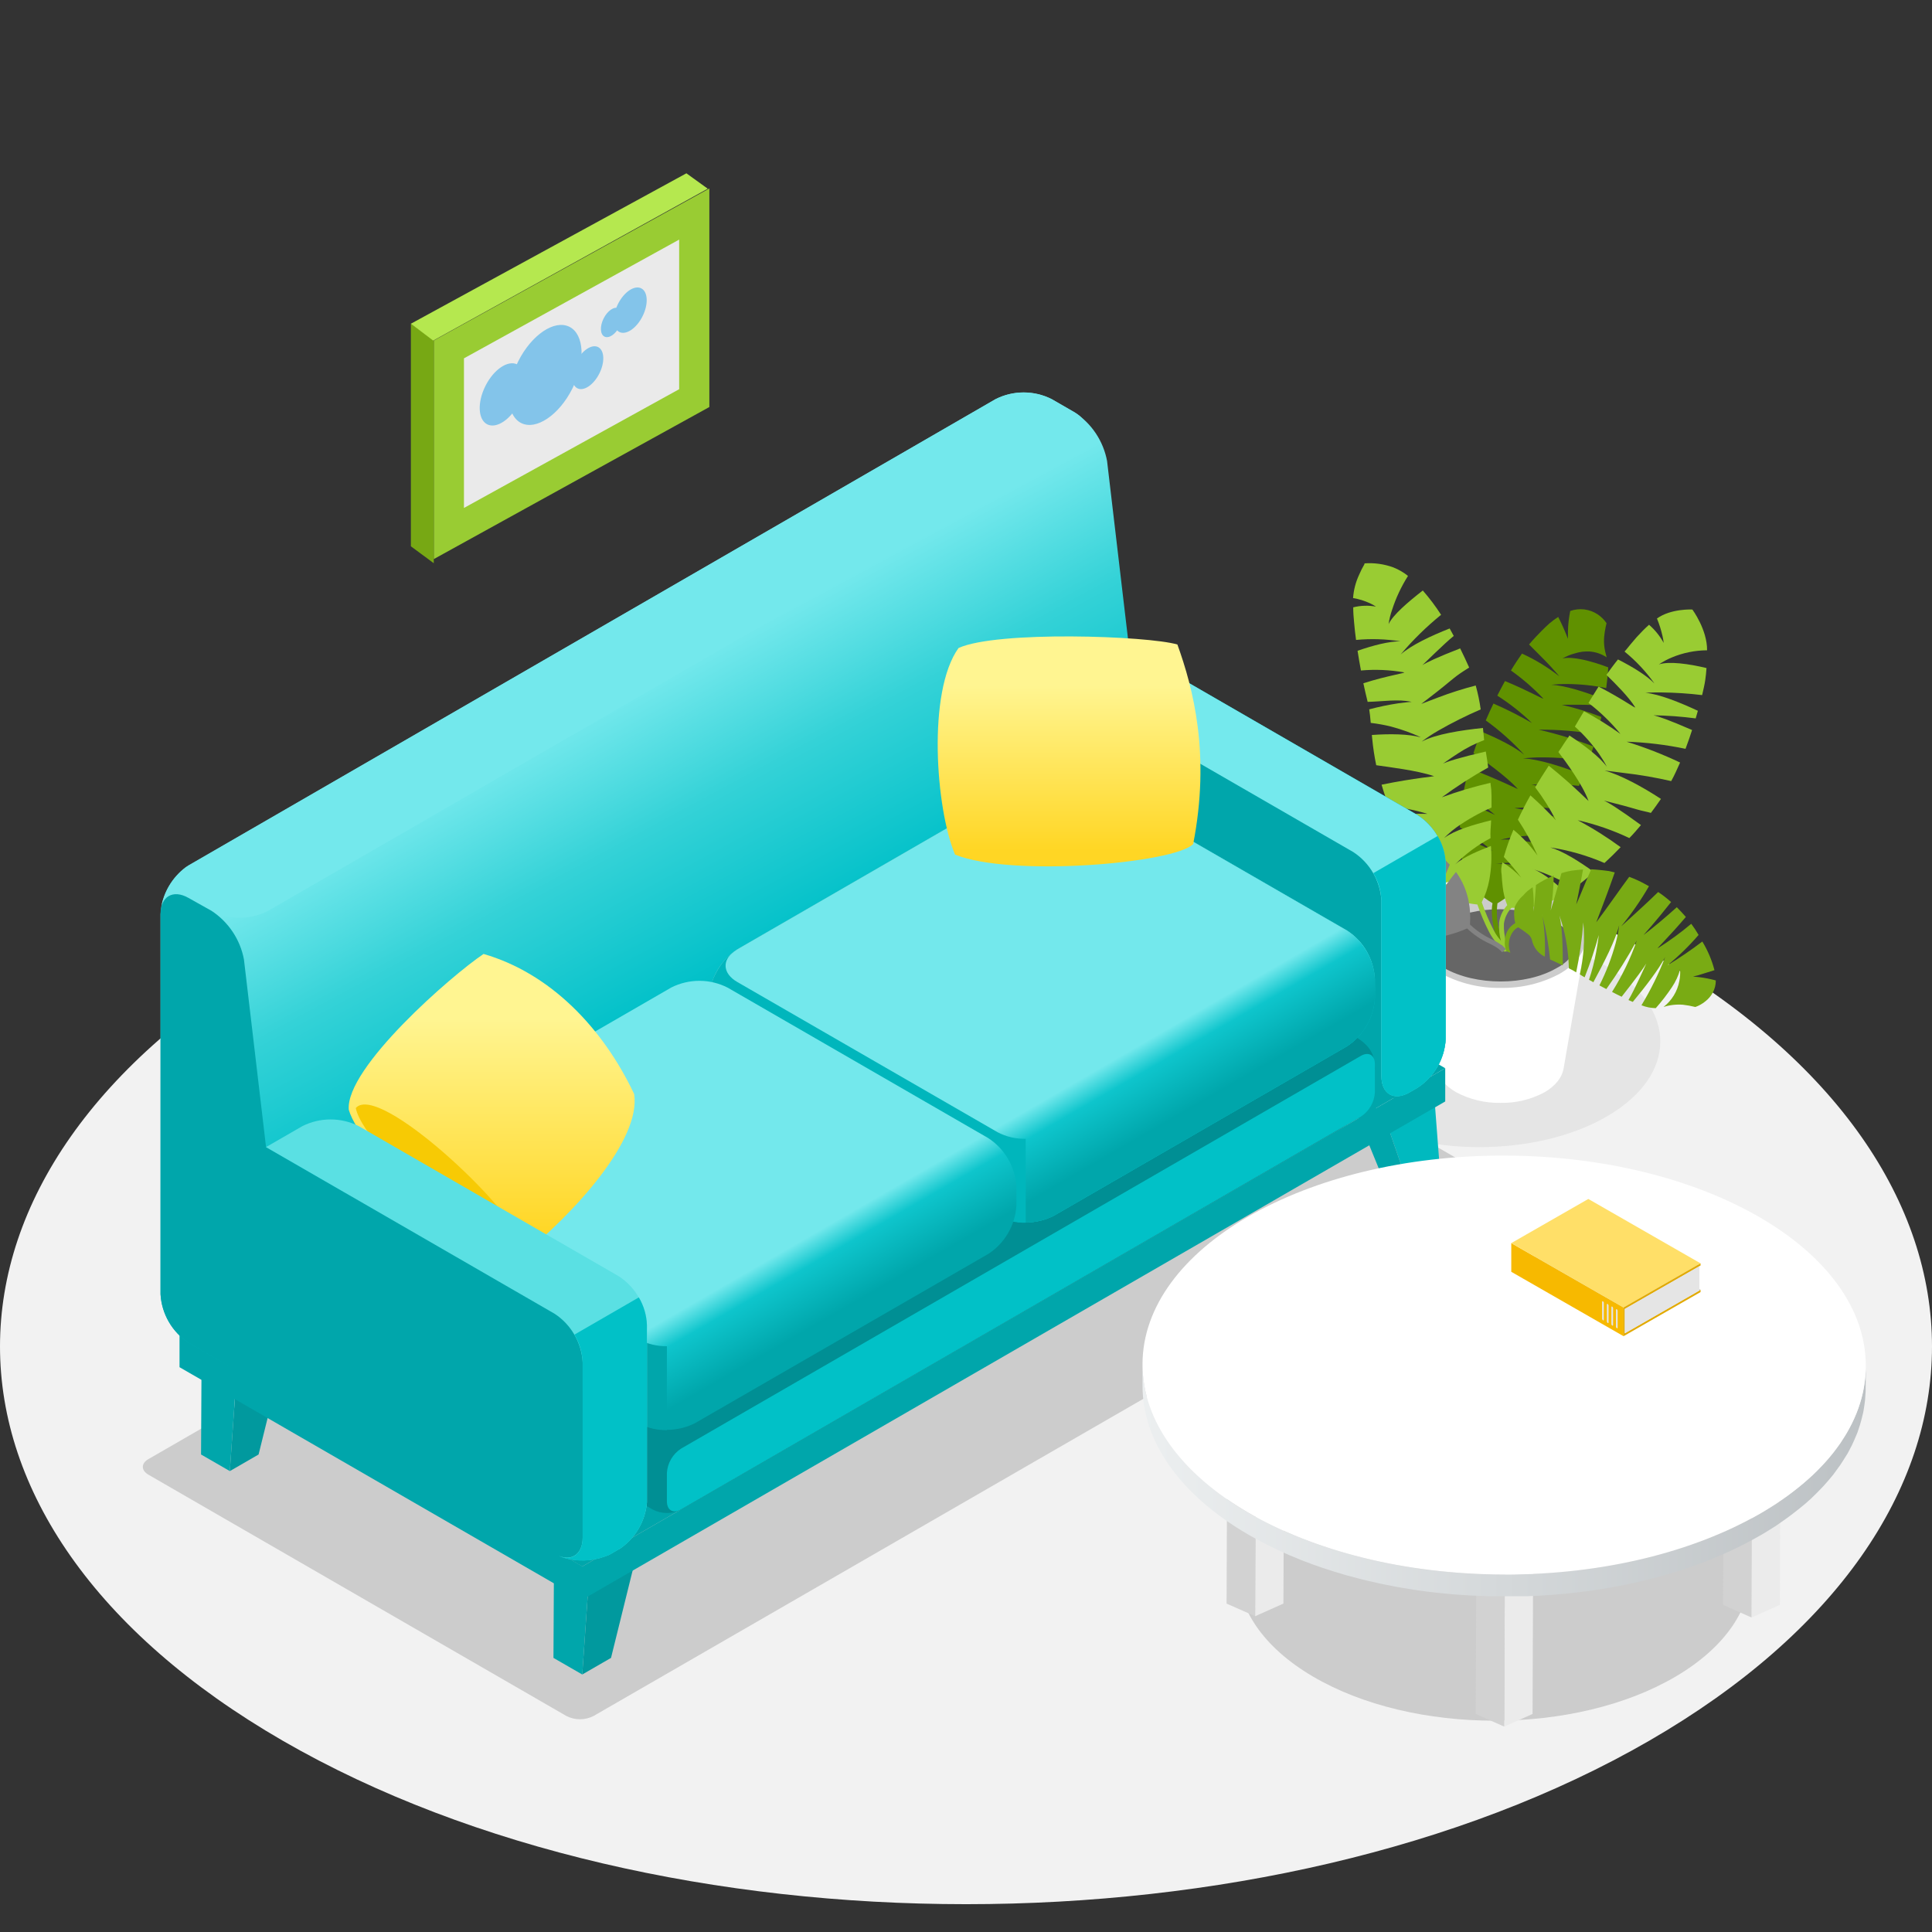 <svg width="64" height="64" viewBox="0 0 64 64" fill="none" xmlns="http://www.w3.org/2000/svg">
<rect x="0" y="0" width="64" height="64" fill="#333333" stroke="none"/>
<path d="M9.372 31.54C-3.124 38.755 -3.124 50.453 9.372 57.667C21.869 64.882 42.131 64.883 54.628 57.667C67.124 50.452 67.124 38.754 54.628 31.54C42.131 24.325 21.865 24.321 9.372 31.54Z" fill="#F2F2F2"/>
<path d="M44.758 32.025C42.414 33.392 42.414 35.609 44.758 36.975C47.103 38.342 50.905 38.342 53.244 36.975C55.583 35.609 55.588 33.392 53.244 32.025C50.899 30.659 47.103 30.658 44.758 32.025Z" fill="#E5E5E5"/>
<path d="M43.491 48.465C40.17 50.417 40.17 53.584 43.491 55.536C46.813 57.488 52.198 57.488 55.512 55.536C58.825 53.584 58.833 50.417 55.512 48.465C52.19 46.513 46.813 46.511 43.491 48.465Z" fill="#CCCCCC"/>
<path d="M18.764 56.845L4.918 48.852C4.669 48.708 4.669 48.476 4.918 48.334L34.776 31.108C34.915 31.037 35.069 31 35.225 31C35.382 31 35.535 31.037 35.675 31.108L49.521 39.101C49.769 39.245 49.769 39.477 49.521 39.619L19.661 56.845C19.522 56.916 19.368 56.953 19.212 56.953C19.056 56.953 18.903 56.916 18.764 56.845Z" fill="#CCCCCC"/>
<path d="M38.246 28.025C36.752 28.887 36.752 30.287 38.246 31.151C39.741 32.014 42.163 32.013 43.657 31.151C45.152 30.288 45.153 28.887 43.657 28.025C42.162 27.163 39.741 27.163 38.246 28.025Z" fill="#E0E0E0"/>
<path d="M52.528 31.167H46.873L47.596 35.369C47.596 35.369 47.596 35.369 47.596 35.38V35.41C47.656 35.705 47.876 35.974 48.232 36.179C48.685 36.422 49.193 36.544 49.707 36.534C50.214 36.544 50.714 36.424 51.16 36.185C51.529 35.972 51.75 35.69 51.799 35.38L52.528 31.167Z" fill="white"/>
<path d="M49.715 32.725C49.027 32.738 48.347 32.574 47.741 32.249C47.17 31.921 46.858 31.471 46.858 30.985C46.858 30.5 47.166 30.059 47.728 29.734C48.337 29.424 49.011 29.263 49.694 29.264C50.377 29.266 51.05 29.429 51.657 29.741C52.226 30.069 52.54 30.517 52.54 31.004C52.54 31.491 52.23 31.931 51.669 32.256C51.069 32.577 50.396 32.738 49.715 32.725Z" fill="#CCCCCC"/>
<path d="M52.267 31.323C52.127 31.648 51.878 31.913 51.562 32.071C50.54 32.662 48.879 32.658 47.846 32.071C47.47 31.852 47.23 31.585 47.13 31.308C46.952 30.823 47.185 30.297 47.833 29.923C48.858 29.333 50.516 29.337 51.553 29.93C52.212 30.305 52.449 30.837 52.267 31.323Z" fill="#CCCCCC"/>
<path d="M52.267 31.323C52.127 31.648 51.878 31.912 51.562 32.071C50.54 32.662 48.88 32.658 47.847 32.071C47.47 31.852 47.23 31.585 47.13 31.307C47.271 30.985 47.52 30.721 47.833 30.562C48.858 29.97 50.516 29.974 51.553 30.562C51.926 30.779 52.167 31.044 52.267 31.323Z" fill="#666666"/>
<path d="M53.219 20.643C53.141 20.529 53.042 20.431 52.928 20.354C52.795 20.265 52.644 20.208 52.486 20.188C52.327 20.169 52.166 20.186 52.016 20.239C51.97 20.465 51.944 20.694 51.94 20.924C51.94 21.001 51.94 21.058 51.94 21.101C51.94 21.144 51.94 21.162 51.94 21.162C51.846 20.914 51.739 20.672 51.617 20.437C51.516 20.501 51.42 20.572 51.329 20.65C51.245 20.722 51.139 20.828 51.08 20.886C50.946 21.02 50.797 21.177 50.652 21.349C50.95 21.649 51.214 21.908 51.387 22.099C51.56 22.289 51.655 22.404 51.655 22.404C51.274 22.105 50.859 21.852 50.418 21.651C50.296 21.824 50.161 22.026 50.052 22.211C50.435 22.483 50.791 22.791 51.114 23.13C51.2 23.213 50.633 22.879 49.854 22.561C49.762 22.732 49.681 22.882 49.6 23.044C50.012 23.307 50.397 23.61 50.748 23.95C50.336 23.711 49.91 23.496 49.473 23.306C49.385 23.484 49.3 23.674 49.218 23.865C49.681 24.199 50.108 24.58 50.492 25.002C50.177 24.74 49.623 24.465 49.066 24.232L49.033 24.319C48.952 24.528 48.876 24.736 48.809 24.952C49.136 25.176 49.899 25.712 50.271 26.128C50.405 26.21 49.701 25.843 48.661 25.448C48.593 25.716 48.527 25.977 48.483 26.236C48.846 26.465 49.194 26.719 49.524 26.995C49.487 26.979 49.047 26.764 48.434 26.533C48.413 26.684 48.395 26.831 48.381 26.973C48.366 27.116 48.363 27.266 48.361 27.405C48.692 27.619 48.962 27.808 49.147 27.955C49.332 28.103 49.444 28.185 49.444 28.185C49.099 28.001 48.735 27.857 48.358 27.754C48.371 28.063 48.41 28.371 48.476 28.673C48.866 28.807 49.147 28.924 49.316 28.997C49.383 29.02 49.41 29.039 49.316 28.997C49.059 28.913 48.793 28.863 48.524 28.849C48.61 29.119 48.761 29.363 48.964 29.561C49.109 29.698 49.27 29.819 49.442 29.92C49.339 30.413 49.615 31.262 49.623 31.301L49.784 31.293C49.784 31.293 49.768 31.234 49.741 31.141C49.714 31.049 49.685 30.922 49.655 30.782C49.584 30.501 49.568 30.21 49.605 29.923C49.806 29.801 49.999 29.666 50.184 29.521C50.314 29.424 50.438 29.32 50.555 29.208C50.672 29.091 50.779 28.965 50.874 28.83C50.492 28.727 49.935 28.588 49.56 28.61C49.458 28.621 49.49 28.61 49.56 28.61C50.044 28.558 50.532 28.558 51.015 28.61C51.117 28.431 51.242 28.234 51.355 28.026C50.754 27.892 50.126 27.777 49.707 27.816C49.88 27.774 50.054 27.742 50.23 27.722C50.665 27.667 51.103 27.654 51.54 27.683C51.635 27.51 51.717 27.333 51.808 27.146C51.271 26.983 50.723 26.857 50.169 26.768C50.764 26.724 51.362 26.749 51.952 26.843L52.149 26.409C51.277 26.112 50.893 26.014 50.728 25.991C50.688 25.991 51.856 25.973 52.307 26.033C52.357 25.914 52.405 25.793 52.453 25.671C51.772 25.403 50.967 25.142 50.448 25.122C50.66 25.1 50.872 25.088 51.085 25.089C51.6 25.089 52.114 25.134 52.621 25.223C52.68 25.058 52.736 24.893 52.786 24.729C52.196 24.5 51.59 24.314 50.974 24.172C51.621 24.166 52.268 24.22 52.905 24.332C52.962 24.128 53.011 23.923 53.047 23.75C52.622 23.584 52.184 23.449 51.738 23.348C51.819 23.348 52.709 23.33 53.119 23.381C53.131 23.31 53.143 23.247 53.154 23.172C52.534 22.93 51.843 22.702 51.384 22.685C51.56 22.665 51.737 22.657 51.914 22.659C52.349 22.662 52.782 22.706 53.208 22.794C53.223 22.672 53.237 22.553 53.25 22.439C53.263 22.325 53.27 22.215 53.274 22.107C52.704 21.891 52.088 21.736 51.76 21.812C51.89 21.738 52.029 21.681 52.174 21.643C52.329 21.594 52.491 21.573 52.653 21.581C52.857 21.595 53.053 21.662 53.223 21.775C53.202 21.686 53.169 21.585 53.151 21.46C53.133 21.336 53.13 21.21 53.141 21.085C53.152 20.978 53.168 20.872 53.19 20.768C53.21 20.693 53.219 20.643 53.219 20.643Z" fill="#609100"/>
<path d="M45.205 18.678C45.135 18.798 45.072 18.922 45.018 19.05C44.907 19.29 44.841 19.548 44.822 19.812C45.016 19.843 45.205 19.902 45.384 19.985C45.452 20.017 45.518 20.053 45.581 20.095C45.331 20.049 45.074 20.057 44.827 20.119C44.827 20.278 44.839 20.45 44.857 20.628C44.874 20.807 44.892 21.003 44.921 21.199C45.41 21.152 45.903 21.168 46.389 21.244C46.008 21.244 45.486 21.378 44.971 21.558C45.003 21.762 45.04 21.985 45.083 22.211C45.557 22.169 46.035 22.189 46.504 22.272C46.626 22.287 45.967 22.376 45.163 22.634C45.204 22.828 45.252 23.036 45.305 23.25C45.812 23.239 46.313 23.15 46.763 23.25C46.74 23.25 46.576 23.262 46.325 23.297C45.999 23.346 45.676 23.413 45.357 23.498C45.368 23.545 45.37 23.632 45.383 23.691C45.391 23.775 45.399 23.861 45.408 23.947C45.634 23.973 45.858 24.013 46.079 24.068C46.279 24.122 46.456 24.179 46.603 24.232C46.896 24.34 47.067 24.425 47.067 24.425C46.665 24.313 46.047 24.304 45.444 24.347L45.455 24.456C45.483 24.756 45.528 25.054 45.589 25.349C45.992 25.408 46.951 25.522 47.491 25.708C47.65 25.708 46.857 25.769 45.766 25.994C45.789 26.071 45.812 26.147 45.836 26.222L45.892 26.39C45.931 26.501 45.973 26.61 46.016 26.718C46.447 26.75 46.873 26.831 47.286 26.961C46.891 26.95 46.495 26.963 46.102 27C46.153 27.163 46.203 27.321 46.252 27.475C46.316 27.657 46.368 27.816 46.448 27.995C47.252 28.177 47.828 28.283 47.828 28.283C47.434 28.291 47.041 28.343 46.658 28.437C46.849 28.79 47.1 29.108 47.399 29.376C47.686 29.284 47.978 29.209 48.273 29.151C48.34 29.132 48.374 29.132 48.273 29.151C48.015 29.232 47.771 29.351 47.549 29.505C47.672 29.6 47.807 29.678 47.951 29.737C48.079 29.788 48.211 29.83 48.346 29.861C48.542 29.907 48.74 29.941 48.94 29.963C49.048 30.276 49.178 30.58 49.329 30.874C49.394 30.999 49.473 31.117 49.564 31.224C49.636 31.305 49.69 31.348 49.698 31.358L49.824 31.256L49.793 31.231C49.765 31.207 49.738 31.182 49.713 31.154C49.625 31.055 49.549 30.945 49.487 30.827C49.331 30.524 49.196 30.21 49.085 29.888C49.205 29.655 49.289 29.405 49.336 29.146C49.403 28.776 49.421 28.399 49.389 28.024C49.019 28.169 48.49 28.378 48.205 28.634C48.134 28.709 48.153 28.681 48.205 28.634C48.55 28.287 48.944 27.994 49.376 27.765C49.371 27.672 49.371 27.579 49.376 27.486C49.387 27.378 49.389 27.294 49.395 27.173C48.795 27.321 48.187 27.502 47.841 27.759C47.841 27.759 47.876 27.721 47.946 27.656C48.043 27.565 48.145 27.48 48.253 27.403C48.615 27.147 49.003 26.929 49.409 26.752C49.409 26.694 49.409 26.637 49.409 26.578C49.409 26.519 49.409 26.444 49.409 26.374L49.401 26.165L49.373 25.932C48.827 26.058 48.289 26.218 47.764 26.411C48.254 26.05 48.767 25.721 49.299 25.425L49.259 25.145C49.246 25.062 49.232 24.98 49.219 24.895C48.322 25.102 47.947 25.227 47.797 25.298C47.781 25.314 48.012 25.142 48.3 24.957C48.571 24.779 48.861 24.631 49.164 24.517C49.151 24.383 49.138 24.249 49.125 24.115C48.398 24.19 47.558 24.319 47.093 24.568C47.267 24.436 47.45 24.315 47.64 24.206C48.096 23.944 48.567 23.708 49.05 23.5C49.013 23.233 48.958 22.968 48.885 22.708C48.465 22.817 48.05 22.949 47.644 23.103L47.081 23.318C47.322 23.13 47.597 22.926 47.863 22.706C47.997 22.6 48.131 22.481 48.265 22.382C48.399 22.282 48.533 22.199 48.668 22.113C48.572 21.898 48.473 21.688 48.37 21.479C47.589 21.782 47.256 21.946 47.118 22.034C47.179 21.981 47.831 21.331 48.157 21.066L48.022 20.819C47.401 21.063 46.747 21.373 46.397 21.681C46.801 21.202 47.251 20.761 47.738 20.366C47.556 20.083 47.353 19.814 47.132 19.561C46.642 19.944 46.146 20.366 45.999 20.674C46.022 20.513 46.061 20.354 46.115 20.201C46.242 19.805 46.42 19.428 46.642 19.078C46.496 18.961 46.333 18.866 46.159 18.797C45.851 18.684 45.521 18.638 45.193 18.663L45.205 18.678Z" fill="#99CC33"/>
<path d="M56.062 20.191C56.062 20.191 55.358 20.152 54.889 20.488C54.966 20.675 55.027 20.869 55.072 21.067C55.09 21.143 55.103 21.219 55.112 21.297C54.987 21.069 54.822 20.866 54.627 20.696C54.492 20.815 54.358 20.952 54.224 21.098C54.157 21.174 54.09 21.255 54.019 21.338C53.948 21.421 53.878 21.518 53.815 21.584C54.191 21.89 54.524 22.245 54.805 22.641C54.543 22.372 54.082 22.091 53.598 21.845C53.536 21.922 53.474 21.999 53.414 22.081C53.384 22.122 53.353 22.162 53.324 22.203L53.215 22.356C53.537 22.672 53.953 23.087 54.162 23.423C54.239 23.517 53.708 23.128 52.955 22.745C52.897 22.838 52.838 22.932 52.778 23.026C52.718 23.119 52.673 23.197 52.621 23.286C53.012 23.586 53.367 23.93 53.679 24.312C53.294 24.035 52.891 23.784 52.472 23.561C52.366 23.727 52.27 23.901 52.17 24.069C52.472 24.342 52.742 24.647 52.975 24.98C53.064 25.114 53.128 25.215 53.168 25.286L53.229 25.401C52.99 25.07 52.491 24.697 51.988 24.364L51.946 24.433C51.893 24.508 51.84 24.583 51.791 24.659C51.741 24.736 51.703 24.802 51.623 24.91C51.863 25.224 52.421 25.983 52.617 26.52C52.718 26.643 52.174 26.063 51.305 25.364C51.145 25.607 50.994 25.845 50.854 26.08C51.116 26.424 51.346 26.791 51.543 27.176C51.275 26.886 50.993 26.61 50.697 26.348C50.543 26.617 50.404 26.893 50.283 27.153C50.532 27.53 50.749 27.927 50.932 28.34C50.705 28.022 50.436 27.735 50.134 27.487C50.009 27.78 49.903 28.081 49.816 28.387C50.022 28.604 50.214 28.833 50.392 29.074C50.437 29.126 50.452 29.157 50.392 29.074C50.209 28.875 50 28.704 49.769 28.564C49.751 28.638 49.738 28.713 49.73 28.788C49.729 28.852 49.734 28.916 49.744 28.979C49.75 29.113 49.763 29.247 49.779 29.381C49.802 29.588 49.852 29.791 49.929 29.985C49.784 30.145 49.69 30.344 49.661 30.558C49.646 30.778 49.669 30.999 49.73 31.211C49.776 31.384 49.807 31.506 49.811 31.522L49.972 31.514C49.972 31.514 49.94 31.389 49.895 31.211C49.836 31.013 49.81 30.806 49.819 30.599C49.846 30.401 49.934 30.217 50.071 30.072C50.319 30.079 50.568 30.066 50.814 30.035C50.905 30.019 50.995 29.997 51.083 29.967C51.131 29.95 51.18 29.93 51.231 29.908C51.282 29.887 51.321 29.876 51.365 29.857C51.552 29.789 51.729 29.699 51.894 29.589C51.604 29.321 51.175 28.947 50.821 28.803C50.723 28.771 50.757 28.775 50.821 28.803C51.287 28.961 51.736 29.164 52.162 29.409C52.371 29.256 52.586 29.082 52.805 28.888C52.304 28.527 51.764 28.19 51.355 28.072C51.973 28.166 52.576 28.34 53.15 28.588C53.329 28.425 53.508 28.249 53.686 28.063C53.234 27.732 52.759 27.433 52.264 27.171C52.854 27.304 53.428 27.503 53.974 27.762C54.109 27.628 54.231 27.48 54.359 27.331C53.616 26.788 53.277 26.584 53.124 26.515C53.103 26.515 53.382 26.582 53.72 26.672C53.89 26.717 54.074 26.768 54.243 26.818C54.412 26.867 54.577 26.894 54.688 26.929C54.801 26.777 54.912 26.625 55.021 26.465C54.408 26.063 53.661 25.66 53.154 25.526C53.154 25.526 53.403 25.553 53.807 25.607C54.33 25.667 54.849 25.757 55.361 25.875C55.477 25.666 55.563 25.464 55.655 25.26C55.082 24.988 54.49 24.757 53.883 24.57C54.539 24.592 55.193 24.671 55.835 24.806L55.956 24.472L56.052 24.183C55.285 23.848 54.934 23.73 54.773 23.695C55.241 23.702 55.708 23.737 56.172 23.798L56.244 23.546C55.638 23.263 54.97 22.996 54.507 22.949C54.507 22.949 54.712 22.934 55.044 22.938C55.492 22.943 55.94 22.972 56.385 23.026C56.425 22.855 56.467 22.677 56.488 22.532C56.51 22.387 56.52 22.264 56.53 22.13C55.928 21.986 55.289 21.9 54.954 22.009C55.088 21.918 55.231 21.841 55.382 21.779C55.751 21.625 56.148 21.544 56.549 21.542C56.557 20.859 56.062 20.191 56.062 20.191Z" fill="#99CC33"/>
<path d="M39.219 30.332C39.219 30.332 39.398 30.363 39.606 30.415L39.763 30.458L39.934 30.508L40.092 30.551C40.144 30.564 40.196 30.575 40.249 30.582C40.221 30.411 40.231 30.237 40.278 30.071C40.29 30.025 40.307 29.98 40.327 29.936L40.348 29.89C40.336 30.136 40.382 30.382 40.482 30.607C40.713 30.623 40.995 30.63 41.311 30.623C41.268 30.283 41.259 29.938 41.284 29.596C41.304 29.341 41.333 29.193 41.333 29.193C41.355 29.677 41.446 30.156 41.601 30.615C41.778 30.605 42.003 30.572 42.195 30.552C42.17 30.11 42.147 29.537 42.233 29.16C42.246 29.042 42.32 29.696 42.543 30.508C42.623 30.495 42.693 30.492 42.768 30.483C42.843 30.473 42.917 30.465 42.984 30.461C42.97 30.213 42.97 29.965 42.984 29.718C42.995 29.484 43.028 29.251 43.083 29.023C43.087 29.499 43.124 29.974 43.196 30.445C43.33 30.438 43.445 30.445 43.55 30.445C43.58 30.049 43.683 29.661 43.853 29.302C43.921 29.156 43.998 29.015 44.085 28.88C43.915 29.254 43.817 29.861 43.763 30.462H43.83L44.071 30.483C44.15 30.496 44.229 30.507 44.307 30.515C44.408 30.242 44.526 29.976 44.661 29.718C44.808 29.422 44.995 29.148 45.216 28.904C45.288 28.77 44.967 29.491 44.679 30.567C44.776 30.576 44.871 30.594 44.967 30.613C45.062 30.631 45.157 30.639 45.252 30.661C45.465 30.299 45.719 29.964 46.01 29.662C45.804 29.998 45.617 30.346 45.45 30.704C45.561 30.72 45.669 30.747 45.778 30.771C45.887 30.795 45.995 30.807 46.103 30.834C46.315 30.601 46.546 30.386 46.794 30.19C46.889 30.113 46.989 30.041 47.093 29.975C46.815 30.248 46.573 30.555 46.374 30.889L46.76 30.963C46.888 30.98 47.011 31 47.13 31.02C47.328 30.799 47.54 30.59 47.765 30.397C47.814 30.347 47.843 30.331 47.765 30.397C47.579 30.591 47.417 30.808 47.285 31.042C47.547 31.061 47.812 31.029 48.062 30.949C48.246 30.898 48.425 30.834 48.599 30.756C48.81 30.956 49.051 31.121 49.314 31.244C49.427 31.296 49.535 31.357 49.636 31.428C49.681 31.464 49.722 31.503 49.759 31.546L49.884 31.44C49.847 31.397 49.806 31.357 49.761 31.322C49.654 31.242 49.538 31.173 49.417 31.116C49.151 30.993 48.907 30.827 48.694 30.625C48.714 30.38 48.702 30.134 48.658 29.892C48.594 29.529 48.449 29.185 48.232 28.886C47.977 29.195 47.647 29.656 47.521 30.014C47.492 30.112 47.496 30.08 47.521 30.014C47.658 29.547 47.827 29.09 48.025 28.645C47.83 28.434 47.619 28.238 47.393 28.06C47.125 28.618 46.893 29.213 46.823 29.628C46.823 29.628 46.823 29.424 46.849 29.091C46.874 28.759 46.901 28.296 46.973 27.764C46.747 27.617 46.511 27.485 46.266 27.37C46.102 27.903 45.966 28.444 45.857 28.991C45.824 28.444 45.833 27.784 45.857 27.183C45.663 27.108 45.455 27.049 45.244 26.981C45.071 27.887 45.026 28.28 45.023 28.449C45.023 28.472 44.988 28.181 44.917 27.843C44.846 27.505 44.747 27.094 44.708 26.862C44.539 26.83 44.368 26.807 44.197 26.794C44.128 27.522 44.104 28.37 44.197 28.873C44.197 28.873 44.117 28.647 43.997 28.268C43.934 28.08 43.871 27.847 43.783 27.597C43.696 27.348 43.592 27.067 43.492 26.77C43.362 26.771 43.231 26.781 43.102 26.799C42.979 26.81 42.857 26.83 42.737 26.857C42.843 27.481 42.982 28.1 43.154 28.709C42.859 28.195 42.504 27.539 42.223 26.984C42.097 27.022 41.977 27.062 41.868 27.105C41.759 27.148 41.643 27.191 41.547 27.239C41.677 27.676 41.837 28.104 42.028 28.519C42.003 28.486 41.85 28.297 41.668 28.075C41.486 27.852 41.278 27.596 41.162 27.424L40.948 27.541C41.164 28.171 41.441 28.839 41.715 29.209C41.715 29.209 41.572 29.075 41.355 28.819C41.139 28.563 40.869 28.203 40.559 27.77C40.282 27.936 40.021 28.128 39.781 28.343C40.168 28.833 40.559 29.336 40.834 29.51C40.691 29.47 40.55 29.422 40.413 29.365C40.144 29.258 39.782 29.097 39.317 28.853C39.203 29.011 39.123 29.189 39.079 29.378C39.041 29.543 39.033 29.712 39.055 29.879C39.071 29.996 39.104 30.11 39.153 30.218C39.172 30.258 39.194 30.296 39.219 30.332Z" fill="#838383"/>
<path d="M56.161 33.358C56.281 33.315 56.393 33.252 56.492 33.171C56.592 33.094 56.674 32.998 56.734 32.888C56.804 32.763 56.84 32.622 56.838 32.478C56.654 32.428 56.466 32.391 56.276 32.368C56.15 32.358 56.086 32.347 56.086 32.347C56.19 32.327 56.292 32.299 56.392 32.264L56.794 32.138C56.707 31.804 56.571 31.484 56.392 31.189C56.021 31.472 55.636 31.734 55.238 31.976C55.61 31.672 55.955 31.335 56.268 30.971C56.194 30.843 56.113 30.72 56.025 30.602C55.677 30.895 55.31 31.163 54.925 31.407C54.83 31.471 55.302 31.018 55.846 30.375C55.756 30.269 55.652 30.16 55.546 30.053C55.182 30.381 54.785 30.716 54.443 30.975C54.472 30.941 54.878 30.491 55.357 29.881C55.223 29.761 55.08 29.649 54.929 29.549C54.582 29.888 54.271 30.169 54.051 30.37L53.705 30.685C54.046 30.268 54.354 29.824 54.624 29.357L54.547 29.314C54.362 29.209 54.17 29.119 53.97 29.046C53.737 29.354 53.199 30.13 52.889 30.538C52.822 30.672 53.124 29.951 53.491 28.9L53.302 28.855C53.236 28.845 53.168 28.838 53.102 28.83C52.968 28.815 52.834 28.804 52.712 28.796C52.531 29.191 52.37 29.616 52.214 29.962C52.221 29.922 52.327 29.447 52.44 28.802C52.306 28.812 52.178 28.826 52.055 28.843C51.943 28.862 51.833 28.889 51.725 28.924C51.626 29.297 51.534 29.604 51.471 29.819C51.408 30.033 51.369 30.159 51.369 30.159C51.431 29.777 51.464 29.391 51.469 29.004C51.263 29.089 51.066 29.193 50.881 29.317C50.855 29.719 50.823 30.02 50.802 30.195C50.79 30.295 50.802 30.264 50.802 30.195C50.816 29.927 50.805 29.657 50.77 29.391C50.732 29.423 50.657 29.468 50.606 29.513C50.554 29.557 50.505 29.606 50.461 29.659C50.339 29.764 50.242 29.895 50.177 30.043C50.145 30.221 50.151 30.403 50.194 30.579C50.102 30.632 50.023 30.706 49.965 30.794C49.906 30.883 49.869 30.985 49.856 31.09C49.856 31.145 49.848 31.196 49.847 31.243C49.846 31.29 49.856 31.333 49.86 31.37C49.883 31.442 49.896 31.49 49.899 31.505L50.033 31.561L49.998 31.452C49.981 31.368 49.978 31.28 49.989 31.195C50.014 30.996 50.139 30.775 50.295 30.719C50.347 30.751 50.429 30.806 50.516 30.869L50.65 30.972C50.693 31.016 50.725 31.07 50.744 31.128C50.767 31.249 50.818 31.363 50.893 31.461C50.968 31.559 51.064 31.638 51.175 31.692C51.193 31.248 51.169 30.802 51.102 30.362C51.077 30.264 51.089 30.293 51.102 30.362C51.218 30.829 51.3 31.305 51.349 31.784C51.502 31.848 51.632 31.918 51.77 31.978C51.77 31.362 51.754 30.727 51.658 30.33C51.715 30.488 51.763 30.65 51.803 30.814C51.905 31.227 51.961 31.651 51.97 32.077C52.055 32.115 52.136 32.16 52.213 32.212C52.328 31.665 52.407 31.112 52.449 30.555C52.502 31.131 52.463 31.713 52.334 32.277C52.385 32.313 52.438 32.345 52.493 32.374C52.676 31.916 52.832 31.449 52.962 30.973C52.962 30.955 52.937 31.22 52.874 31.545C52.817 31.854 52.738 32.159 52.637 32.457C52.687 32.481 52.735 32.508 52.782 32.538C53.129 31.894 53.52 31.142 53.636 30.646C53.612 30.849 53.573 31.05 53.52 31.247C53.388 31.729 53.208 32.196 52.983 32.642C53.057 32.686 53.129 32.717 53.212 32.764C53.581 32.248 53.918 31.71 54.222 31.154C54.013 31.751 53.738 32.323 53.401 32.858C53.506 32.917 53.611 32.965 53.719 33.018C54.237 32.361 54.45 32.057 54.534 31.921C54.503 31.99 54.151 32.776 53.945 33.128C53.992 33.147 54.04 33.167 54.088 33.189C54.515 32.676 54.955 32.102 55.161 31.703C54.946 32.257 54.683 32.792 54.375 33.301C54.526 33.361 54.687 33.394 54.849 33.397C55.044 33.178 55.223 32.945 55.386 32.7C55.505 32.523 55.596 32.328 55.654 32.123C55.664 32.249 55.656 32.376 55.63 32.5C55.566 32.84 55.38 33.145 55.106 33.357C55.314 33.291 55.532 33.266 55.749 33.283C55.888 33.299 56.025 33.324 56.161 33.358Z" fill="#79AB14"/>
<path d="M19.288 55.47L19.527 52.03L21.193 51.069L20.241 54.92L19.288 55.47Z" fill="#01999E"/>
<path d="M19.288 55.47L18.334 54.92L18.353 51.353L19.527 52.03L19.288 55.47Z" fill="#00A6AB"/>
<path d="M7.614 48.732L7.853 45.292L9.519 44.331L8.566 48.182L7.614 48.732Z" fill="#01999E"/>
<path d="M7.614 48.732L6.66 48.182L6.679 44.614L7.853 45.292L7.614 48.732Z" fill="#00A6AB"/>
<path d="M47.721 39.053L47.48 35.892L45.815 36.854L46.767 39.605L47.721 39.053Z" fill="#00B9BF"/>
<path d="M46.767 39.605L45.815 39.053L44.639 36.176L45.815 36.854L46.767 39.605Z" fill="#00A6AB"/>
<path d="M19.288 51.892L47.875 35.386V36.487L19.288 52.992V51.892Z" fill="#00A6AB"/>
<path d="M5.947 45.29L19.288 52.992V51.892L5.947 44.19V45.29Z" fill="#00A6AB"/>
<path d="M19.288 51.892L47.875 35.386L34.535 27.684L5.947 44.19L19.288 51.892Z" fill="#00A6AB"/>
<path d="M47.888 28.612V34.424C47.87 34.747 47.776 35.06 47.614 35.34C47.453 35.62 47.228 35.857 46.957 36.034L46.689 36.191L46.677 36.198C46.316 36.374 45.912 36.444 45.513 36.398L21.429 49.77C21.402 50.081 21.305 50.381 21.146 50.65C20.986 50.918 20.769 51.147 20.509 51.319H20.5L20.231 51.475C20.209 51.489 20.185 51.502 20.16 51.513C20.147 51.52 20.133 51.525 20.121 51.531H20.11C19.651 51.722 19.139 51.746 18.664 51.598C18.609 51.582 18.556 51.562 18.503 51.538L18.477 51.527C18.439 51.51 18.403 51.492 18.368 51.471L6.25 44.483C5.979 44.307 5.755 44.069 5.593 43.789C5.431 43.51 5.337 43.196 5.319 42.874V30.282C5.338 29.959 5.432 29.646 5.594 29.366C5.756 29.087 5.981 28.849 6.251 28.672L32.977 13.223C33.266 13.077 33.585 13.001 33.909 13.001C34.233 13.001 34.552 13.077 34.84 13.223L35.6 13.661C35.878 13.843 36.116 14.079 36.301 14.356C36.485 14.633 36.612 14.944 36.673 15.27L37.405 21.485L46.962 27.004C47.231 27.181 47.455 27.419 47.616 27.698C47.777 27.977 47.87 28.29 47.888 28.612Z" fill="url(#paint0_linear_4272_69327)"/>
<path d="M35.6 13.661L34.842 13.223C34.553 13.076 34.234 13 33.91 13C33.586 13 33.267 13.076 32.979 13.223L6.248 28.664C6.195 28.697 6.134 28.738 6.153 28.725C5.704 29.063 5.407 29.565 5.327 30.121C5.397 29.645 5.783 29.473 6.248 29.74L7.008 30.179C7.296 30.325 7.615 30.401 7.939 30.401C8.263 30.401 8.582 30.325 8.871 30.179L35.6 14.736C36.115 14.44 36.115 13.958 35.6 13.661Z" fill="#73E8EC"/>
<path d="M47.888 28.612V34.424C47.87 34.747 47.776 35.06 47.615 35.34C47.453 35.62 47.228 35.857 46.958 36.034L46.689 36.191L46.677 36.198C46.34 36.368 45.962 36.44 45.587 36.404C45.321 36.389 45.061 36.316 44.826 36.191L36.203 31.21C35.933 31.033 35.709 30.796 35.547 30.516C35.385 30.236 35.291 29.923 35.273 29.601V23.788C35.291 23.466 35.384 23.152 35.546 22.872C35.708 22.593 35.933 22.355 36.203 22.179L37.403 21.484L46.959 27.002C47.229 27.179 47.453 27.417 47.615 27.697C47.776 27.976 47.87 28.29 47.888 28.612Z" fill="#00A6AB"/>
<path d="M37.405 21.481L36.206 22.174C35.694 22.47 35.694 22.954 36.206 23.248L44.83 28.226C45.1 28.403 45.325 28.64 45.487 28.92C45.648 29.199 45.742 29.513 45.761 29.835V35.649C45.761 36.241 46.181 36.483 46.692 36.186L46.96 36.03C47.231 35.853 47.456 35.616 47.618 35.336C47.78 35.056 47.874 34.743 47.892 34.42V28.611C47.874 28.288 47.78 27.974 47.618 27.695C47.456 27.415 47.231 27.178 46.96 27.001L37.405 21.481Z" fill="#74E9ED"/>
<path d="M45.761 29.842V35.656C45.761 36.247 46.181 36.49 46.692 36.192L46.96 36.037C47.231 35.86 47.456 35.622 47.618 35.343C47.78 35.063 47.874 34.749 47.892 34.427V28.611C47.882 28.287 47.79 27.971 47.624 27.693L45.493 28.924C45.659 29.203 45.751 29.518 45.761 29.842Z" fill="#01C1C7"/>
<path d="M45.373 36.408C45.285 36.594 45.17 36.767 45.032 36.921C44.835 37.142 44.414 37.385 44.157 37.534L22.56 50.009C22.415 50.082 22.256 50.12 22.094 50.12C21.932 50.12 21.772 50.082 21.628 50.009L18.599 48.265L12.536 44.771C12.022 44.474 11.597 43.782 11.597 43.224C11.597 42.666 12.015 41.974 12.536 41.677L15.974 39.692L18.596 38.179L34.128 29.197C34.417 29.05 34.736 28.974 35.06 28.974C35.383 28.974 35.703 29.05 35.991 29.197L44.614 34.173C45.128 34.47 45.545 34.699 45.545 35.381C45.545 35.603 45.481 36.186 45.373 36.408Z" fill="#008F94"/>
<path d="M22.557 47.99L45.079 34.978C45.337 34.829 45.545 34.95 45.545 35.247V36.186C45.536 36.347 45.489 36.504 45.408 36.644C45.327 36.783 45.215 36.902 45.079 36.99L22.557 50.002C22.3 50.15 22.092 50.029 22.092 49.734V48.795C22.101 48.634 22.148 48.477 22.229 48.337C22.31 48.197 22.422 48.078 22.557 47.99Z" fill="#01C1C7"/>
<path d="M34.127 25.841L24.422 31.449C24.151 31.625 23.926 31.863 23.764 32.143C23.602 32.422 23.509 32.736 23.491 33.059V33.685C23.509 34.008 23.603 34.321 23.764 34.601C23.926 34.88 24.151 35.118 24.422 35.295L33.046 40.273C33.334 40.42 33.653 40.496 33.977 40.496C34.301 40.496 34.62 40.42 34.909 40.273L44.614 34.664C44.885 34.488 45.11 34.251 45.272 33.971C45.434 33.691 45.527 33.377 45.545 33.055V32.43C45.527 32.107 45.433 31.793 45.272 31.514C45.11 31.234 44.885 30.996 44.614 30.82L35.99 25.841C35.701 25.694 35.382 25.617 35.058 25.617C34.735 25.617 34.415 25.694 34.127 25.841Z" fill="#00A6AB"/>
<path d="M34.127 25.841L24.422 31.449C24.151 31.625 23.926 31.863 23.764 32.143C23.602 32.422 23.509 32.736 23.491 33.059V33.685C23.509 34.008 23.603 34.321 23.764 34.601C23.926 34.88 24.151 35.118 24.422 35.295L33.046 40.273C33.334 40.42 33.653 40.496 33.977 40.496C34.301 40.496 34.62 40.42 34.909 40.273L44.614 34.664C44.885 34.488 45.11 34.251 45.272 33.971C45.434 33.691 45.527 33.377 45.545 33.055V32.43C45.527 32.107 45.433 31.793 45.272 31.514C45.11 31.234 44.885 30.996 44.614 30.82L35.99 25.841C35.701 25.694 35.382 25.617 35.058 25.617C34.735 25.617 34.415 25.694 34.127 25.841Z" fill="url(#paint1_linear_4272_69327)"/>
<path d="M34.127 25.841L24.422 31.449C24.151 31.625 23.926 31.863 23.764 32.143C23.602 32.422 23.509 32.736 23.491 33.059V33.685C23.509 34.008 23.603 34.321 23.764 34.601C23.926 34.88 24.151 35.118 24.422 35.295L33.046 40.273C33.334 40.42 33.653 40.496 33.977 40.496C34.301 40.496 34.62 40.42 34.909 40.273L44.614 34.664C44.885 34.488 45.11 34.251 45.272 33.971C45.434 33.691 45.527 33.377 45.545 33.055V32.43C45.527 32.107 45.433 31.793 45.272 31.514C45.11 31.234 44.885 30.996 44.614 30.82L35.99 25.841C35.701 25.694 35.382 25.617 35.058 25.617C34.735 25.617 34.415 25.694 34.127 25.841Z" fill="url(#paint2_linear_4272_69327)"/>
<path d="M34.127 25.841L24.422 31.449C24.151 31.625 23.926 31.863 23.764 32.143C23.602 32.422 23.509 32.736 23.491 33.059V33.685C23.509 34.008 23.603 34.321 23.764 34.601C23.926 34.88 24.151 35.118 24.422 35.295L33.046 40.273C33.334 40.42 33.653 40.496 33.977 40.496C34.301 40.496 34.62 40.42 34.909 40.273L44.614 34.664C44.885 34.488 45.11 34.251 45.272 33.971C45.434 33.691 45.527 33.377 45.545 33.055V32.43C45.527 32.107 45.433 31.793 45.272 31.514C45.11 31.234 44.885 30.996 44.614 30.82L35.99 25.841C35.701 25.694 35.382 25.617 35.058 25.617C34.735 25.617 34.415 25.694 34.127 25.841Z" fill="url(#paint3_linear_4272_69327)"/>
<path d="M33.978 37.724V40.505C33.654 40.511 33.333 40.434 33.047 40.281L24.422 35.303C24.151 35.127 23.926 34.889 23.764 34.609C23.602 34.33 23.508 34.016 23.489 33.693V33.067C23.489 32.51 23.858 31.841 24.326 31.513C23.909 31.813 23.942 32.251 24.422 32.529L33.047 37.507C33.334 37.658 33.654 37.732 33.978 37.724Z" fill="#00B6BC"/>
<path d="M22.241 32.71L12.536 38.318C12.265 38.495 12.04 38.733 11.878 39.012C11.717 39.292 11.623 39.606 11.605 39.928V40.554C11.623 40.877 11.716 41.191 11.878 41.47C12.04 41.75 12.265 41.988 12.536 42.164L21.16 47.144C21.448 47.29 21.767 47.366 22.091 47.366C22.415 47.366 22.734 47.29 23.023 47.144L32.73 41.543C33.003 41.368 33.23 41.13 33.393 40.851C33.556 40.571 33.651 40.257 33.669 39.934V39.307C33.651 38.984 33.556 38.669 33.393 38.39C33.23 38.11 33.003 37.873 32.73 37.697L24.107 32.718C23.818 32.57 23.499 32.492 23.175 32.491C22.85 32.49 22.53 32.565 22.241 32.71Z" fill="url(#paint4_linear_4272_69327)"/>
<path d="M11.554 36.763C11.438 35.371 14.975 32.297 16.019 31.601C18.223 32.239 19.963 34.037 21.007 36.241C21.239 37.749 19.035 40.185 17.237 41.635C15.613 41.693 11.96 38.155 11.554 36.763Z" fill="url(#paint5_linear_4272_69327)"/>
<path d="M11.786 36.705C12.54 35.835 17.005 40.068 17.179 41.054C17.527 42.736 12.076 38.212 11.786 36.705Z" fill="#F7CA04"/>
<path d="M22.092 44.595V47.374C21.768 47.38 21.447 47.304 21.161 47.151L12.536 42.172C12.265 41.996 12.04 41.758 11.878 41.478C11.716 41.199 11.623 40.885 11.605 40.562V39.936C11.622 39.632 11.706 39.335 11.85 39.067C11.994 38.798 12.196 38.565 12.44 38.383C12.023 38.681 12.055 39.12 12.536 39.398L21.161 44.368C21.447 44.522 21.767 44.6 22.092 44.595Z" fill="#00A6AB"/>
<path d="M19.3 50.941V45.129C19.281 44.806 19.187 44.493 19.025 44.213C18.863 43.934 18.638 43.696 18.368 43.519L8.813 37.998L8.081 31.783C8.019 31.456 7.893 31.145 7.708 30.869C7.524 30.592 7.286 30.356 7.008 30.173L6.248 29.747C5.736 29.452 5.317 29.693 5.317 30.283V42.875C5.337 43.198 5.432 43.512 5.595 43.792C5.758 44.071 5.985 44.309 6.256 44.485L18.368 51.478C18.88 51.775 19.3 51.534 19.3 50.941Z" fill="#00A6AB"/>
<path d="M21.432 43.896V49.711C21.433 49.731 21.433 49.75 21.432 49.77C21.404 50.081 21.308 50.381 21.148 50.65C20.989 50.918 20.771 51.147 20.512 51.319H20.502L20.234 51.475C20.211 51.489 20.187 51.502 20.163 51.513C20.149 51.52 20.136 51.525 20.124 51.531H20.113C20.089 51.542 20.064 51.551 20.038 51.559C19.597 51.72 19.116 51.734 18.667 51.598C18.612 51.582 18.558 51.562 18.506 51.538C18.953 51.723 19.3 51.471 19.302 50.936V45.129C19.283 44.806 19.189 44.493 19.027 44.213C18.866 43.934 18.641 43.696 18.371 43.519L16.679 42.542L8.812 37.999L10.019 37.303C10.308 37.158 10.627 37.083 10.951 37.083C11.274 37.083 11.593 37.158 11.882 37.303L18.816 41.307L20.505 42.282C20.775 42.46 21 42.698 21.161 42.979C21.322 43.259 21.415 43.573 21.432 43.896Z" fill="#5AE0E3"/>
<path d="M19.3 45.129V50.941C19.3 51.478 18.951 51.728 18.505 51.543C18.557 51.567 18.611 51.587 18.666 51.604C19.115 51.739 19.596 51.726 20.037 51.565C20.062 51.557 20.087 51.547 20.112 51.537H20.122C20.135 51.53 20.148 51.526 20.161 51.518C20.186 51.507 20.21 51.495 20.233 51.48L20.501 51.325H20.51C20.77 51.152 20.988 50.923 21.147 50.655C21.306 50.387 21.403 50.086 21.43 49.775C21.432 49.756 21.432 49.736 21.43 49.716V43.896C21.42 43.572 21.328 43.257 21.162 42.978L19.029 44.211C19.196 44.489 19.289 44.805 19.3 45.129Z" fill="#01C1C7"/>
<path d="M31.753 21.466C33.029 20.887 38.017 21.061 39.003 21.35C39.525 22.8 40.105 25.004 39.525 27.962C38.887 28.6 33.493 29.064 31.637 28.31C30.999 26.802 30.709 22.916 31.753 21.466Z" fill="url(#paint6_linear_4272_69327)"/>
<path d="M41.611 44.383L42.549 43.965L42.515 53.121L41.578 53.539L41.611 44.383Z" fill="#EBEBEB"/>
<path d="M40.667 43.964L41.604 43.547L42.549 43.965L41.611 44.383L40.667 43.964Z" fill="#CCCCCC"/>
<path d="M41.611 44.383L41.578 53.539L40.632 53.121L40.667 43.964L41.611 44.383Z" fill="#D2D2D2"/>
<path d="M49.864 48.039L50.803 47.621L50.768 56.777L49.83 57.196L49.864 48.039Z" fill="#EBEBEB"/>
<path d="M48.92 47.621L49.858 47.204L50.802 47.621L49.863 48.039L48.92 47.621Z" fill="#CCCCCC"/>
<path d="M49.864 48.039L49.83 57.196L48.887 56.777L48.92 47.621L49.864 48.039Z" fill="#D2D2D2"/>
<path d="M58.057 44.424L58.995 44.006L58.961 53.164L58.022 53.582L58.057 44.424Z" fill="#EBEBEB"/>
<path d="M57.114 44.007L58.051 43.589L58.994 44.006L58.057 44.424L57.114 44.007Z" fill="#CCCCCC"/>
<path d="M58.057 44.424L58.022 53.582L57.079 53.164L57.114 44.007L58.057 44.424Z" fill="#D2D2D2"/>
<path d="M61.811 45.255C61.811 45.326 61.811 45.395 61.802 45.467C61.793 45.538 61.795 45.587 61.788 45.648C61.782 45.708 61.776 45.752 61.768 45.805C61.76 45.857 61.751 45.924 61.74 45.984C61.73 46.045 61.719 46.089 61.708 46.143C61.697 46.196 61.681 46.259 61.665 46.317C61.649 46.375 61.636 46.423 61.618 46.475C61.601 46.528 61.582 46.591 61.562 46.648C61.542 46.706 61.523 46.752 61.503 46.804C61.483 46.856 61.453 46.925 61.426 46.985C61.4 47.045 61.381 47.086 61.355 47.137C61.33 47.188 61.295 47.256 61.263 47.316C61.23 47.377 61.21 47.413 61.182 47.461C61.141 47.532 61.096 47.603 61.048 47.673L60.965 47.807C60.911 47.885 60.854 47.962 60.796 48.039C60.77 48.073 60.746 48.106 60.719 48.14C60.623 48.262 60.518 48.383 60.408 48.502C60.381 48.533 60.351 48.563 60.321 48.593C60.235 48.685 60.144 48.775 60.053 48.862C60.01 48.902 59.967 48.942 59.919 48.982C59.87 49.023 59.805 49.083 59.746 49.134L59.581 49.268C59.52 49.318 59.457 49.367 59.393 49.416L59.216 49.55L59.012 49.693C58.949 49.736 58.887 49.779 58.821 49.828L58.604 49.962C58.513 50.018 58.422 50.076 58.326 50.131C58.148 50.235 57.963 50.333 57.775 50.43L57.613 50.51C57.467 50.583 57.318 50.653 57.167 50.719C57.118 50.742 57.067 50.767 57.016 50.788C56.82 50.874 56.621 50.954 56.419 51.032L56.312 51.066C56.141 51.13 55.967 51.19 55.792 51.248L55.575 51.318L55.283 51.408L55.036 51.479L54.737 51.558L54.486 51.621C54.384 51.647 54.282 51.669 54.18 51.692L53.926 51.747L53.613 51.809L53.371 51.854C53.147 51.895 52.92 51.931 52.694 51.963C52.662 51.963 52.628 51.97 52.596 51.975C52.399 52.002 52.2 52.025 52 52.046L51.771 52.068C51.644 52.08 51.515 52.09 51.387 52.1L51.143 52.117C51.009 52.125 50.875 52.132 50.741 52.137L50.513 52.147C50.396 52.147 50.279 52.147 50.164 52.154H49.918C49.792 52.154 49.668 52.154 49.541 52.154H49.323L48.974 52.139L48.741 52.129C48.613 52.123 48.487 52.113 48.361 52.104L48.16 52.09C48.008 52.077 47.857 52.062 47.706 52.046L47.583 52.034C47.391 52.013 47.199 51.989 47.01 51.962L46.92 51.947C46.757 51.923 46.593 51.899 46.431 51.87L46.23 51.833C46.106 51.81 45.981 51.787 45.858 51.762L45.666 51.72C45.532 51.691 45.398 51.661 45.264 51.629L45.041 51.573C44.92 51.542 44.798 51.511 44.679 51.477L44.474 51.418C44.283 51.363 44.094 51.304 43.906 51.243L43.808 51.211C43.594 51.138 43.382 51.061 43.174 50.978C43.089 50.946 43.006 50.911 42.923 50.878L42.723 50.797C42.629 50.757 42.538 50.715 42.445 50.673C42.385 50.646 42.323 50.619 42.263 50.589C42.162 50.542 42.063 50.493 41.965 50.442L41.816 50.368C41.67 50.292 41.527 50.212 41.384 50.131C39.023 48.766 37.843 46.977 37.848 45.19V45.913C37.848 47.7 39.022 49.491 41.384 50.854C41.525 50.935 41.67 51.015 41.816 51.091L41.964 51.165C42.063 51.216 42.161 51.266 42.263 51.314L42.444 51.397L42.723 51.522L42.922 51.603L43.112 51.683L43.174 51.706C43.382 51.786 43.592 51.864 43.807 51.936C43.839 51.948 43.873 51.958 43.906 51.968C44.093 52.03 44.282 52.089 44.474 52.144L44.568 52.174L44.678 52.203C44.798 52.237 44.919 52.269 45.041 52.3L45.262 52.355C45.397 52.387 45.531 52.416 45.665 52.446L45.815 52.481L45.857 52.487C45.979 52.513 46.102 52.536 46.225 52.559L46.429 52.596C46.588 52.624 46.749 52.648 46.91 52.673L47.004 52.687C47.194 52.714 47.385 52.738 47.576 52.76C47.618 52.76 47.661 52.768 47.702 52.772C47.853 52.788 48.003 52.803 48.153 52.816H48.164L48.364 52.83L48.734 52.854C48.813 52.854 48.894 52.86 48.974 52.864C49.088 52.864 49.202 52.875 49.316 52.878H49.538C49.662 52.878 49.786 52.878 49.912 52.878C49.993 52.878 50.075 52.878 50.156 52.878C50.273 52.878 50.391 52.878 50.507 52.878H50.572L50.734 52.87C50.868 52.87 51.002 52.858 51.136 52.85L51.378 52.834C51.507 52.824 51.635 52.813 51.764 52.801C51.809 52.801 51.854 52.795 51.898 52.789L51.992 52.779C52.192 52.758 52.395 52.734 52.588 52.708L52.687 52.695C52.914 52.663 53.139 52.627 53.364 52.587L53.428 52.577L53.605 52.542L53.919 52.481L54.172 52.425L54.478 52.355L54.73 52.29L55.028 52.211L55.276 52.14L55.568 52.052L55.696 52.013L55.784 51.98C55.96 51.923 56.133 51.862 56.305 51.798L56.413 51.759C56.616 51.682 56.815 51.601 57.01 51.515L57.162 51.448C57.312 51.38 57.46 51.314 57.606 51.239L57.77 51.157C57.956 51.06 58.141 50.962 58.32 50.858L58.467 50.772L58.601 50.689C58.674 50.643 58.748 50.597 58.817 50.554L59.009 50.42C59.078 50.373 59.143 50.325 59.212 50.277C59.28 50.229 59.331 50.188 59.39 50.143L59.578 49.996C59.634 49.951 59.688 49.904 59.743 49.862C59.798 49.821 59.86 49.762 59.916 49.711C59.939 49.691 59.964 49.671 59.987 49.649L60.046 49.59C60.141 49.502 60.231 49.41 60.314 49.322L60.401 49.232C60.511 49.111 60.615 48.99 60.713 48.868L60.726 48.854C60.748 48.825 60.766 48.796 60.788 48.768C60.847 48.691 60.903 48.614 60.957 48.536C60.986 48.494 61.013 48.451 61.04 48.408C61.086 48.337 61.13 48.266 61.174 48.195C61.186 48.176 61.2 48.157 61.21 48.137C61.221 48.117 61.24 48.08 61.256 48.05C61.288 47.991 61.319 47.931 61.349 47.87C61.378 47.81 61.397 47.77 61.418 47.719C61.44 47.668 61.471 47.598 61.495 47.538C61.505 47.511 61.519 47.484 61.53 47.456C61.54 47.428 61.546 47.408 61.554 47.383C61.574 47.326 61.593 47.267 61.611 47.209C61.63 47.151 61.644 47.104 61.657 47.051C61.67 46.997 61.687 46.935 61.7 46.876C61.707 46.844 61.718 46.813 61.723 46.782C61.728 46.752 61.73 46.74 61.734 46.718C61.744 46.658 61.754 46.599 61.762 46.538C61.77 46.478 61.776 46.434 61.782 46.381C61.787 46.329 61.791 46.261 61.794 46.2C61.794 46.166 61.801 46.131 61.802 46.094C61.803 46.058 61.802 46.025 61.802 45.99L61.811 45.255Z" fill="url(#paint7_linear_4272_69327)"/>
<path d="M61.807 45.253C61.818 41.42 56.463 38.298 49.846 38.28C43.23 38.262 37.858 41.353 37.847 45.186C37.836 49.018 43.191 52.14 49.808 52.158C56.424 52.177 61.797 49.085 61.807 45.253Z" fill="white"/>
<path d="M56.294 41.944L52.576 39.811V40.618L56.294 42.751V41.944Z" fill="#E5E5E5"/>
<path d="M56.294 42.751L52.576 40.618L50.102 42.036L53.821 44.169L56.294 42.751Z" fill="#E5E5E5"/>
<path d="M53.782 43.313L50.063 41.18V42.13L53.782 44.263V43.313Z" fill="#F7B900"/>
<path d="M56.333 41.85L52.615 39.717L50.063 41.18L53.782 43.313L56.333 41.85Z" fill="#FFDF68"/>
<path d="M56.333 42.728L56.263 42.688V42.767L56.333 42.728Z" fill="#BBBBBB"/>
<path d="M56.294 41.944L53.821 43.361V44.169L56.294 42.751V42.75L56.333 42.728V42.801L53.782 44.263V43.313L56.333 41.85V41.921L56.294 41.944Z" fill="#E2AA01"/>
<path d="M56.223 41.984L56.294 41.944V42.75L56.211 42.798L56.294 42.75V42.751L53.821 44.169V43.361L56.294 41.944L56.223 41.984Z" fill="#E5E5E5"/>
<path d="M53.072 43.125V43.687C53.073 43.697 53.076 43.707 53.081 43.715C53.086 43.724 53.092 43.731 53.1 43.737C53.117 43.746 53.129 43.737 53.129 43.721V43.159C53.128 43.149 53.126 43.139 53.121 43.131C53.116 43.122 53.109 43.115 53.1 43.109C53.091 43.094 53.072 43.108 53.072 43.125Z" fill="#E5E5E5"/>
<path d="M53.229 43.213V43.775C53.23 43.785 53.232 43.794 53.237 43.803C53.242 43.812 53.249 43.819 53.257 43.824C53.272 43.834 53.286 43.824 53.286 43.808V43.246C53.285 43.236 53.282 43.227 53.277 43.218C53.272 43.209 53.266 43.202 53.257 43.197C53.241 43.187 53.229 43.195 53.229 43.213Z" fill="#E5E5E5"/>
<path d="M53.379 43.3V43.862C53.38 43.872 53.383 43.881 53.388 43.89C53.393 43.898 53.399 43.906 53.408 43.911C53.424 43.921 53.436 43.911 53.436 43.895V43.332C53.435 43.322 53.432 43.313 53.427 43.304C53.422 43.296 53.416 43.289 53.408 43.284C53.393 43.274 53.379 43.282 53.379 43.3Z" fill="#E5E5E5"/>
<path d="M53.531 43.387V43.949C53.531 43.959 53.534 43.969 53.539 43.977C53.544 43.986 53.551 43.993 53.559 43.999C53.574 44.008 53.587 43.999 53.587 43.983V43.419C53.587 43.41 53.584 43.4 53.579 43.392C53.574 43.383 53.567 43.376 53.559 43.371C53.543 43.363 53.531 43.37 53.531 43.387Z" fill="#E5E5E5"/>
<path d="M22.998 13.188L14.869 17.674V11.575L22.998 7.09V13.188Z" fill="#EAEAEA" stroke="#99CC33"/>
<path d="M13.611 10.716L14.369 11.276V18.657L13.611 18.097V10.716Z" fill="#77A814"/>
<path d="M22.738 5.741L13.611 10.724L14.351 11.283L23.445 6.251L22.738 5.741Z" fill="#B5E84F"/>
<ellipse cx="16.639" cy="13.065" rx="0.625" ry="1.11" transform="rotate(26.627 16.639 13.065)" fill="#83C4EA"/>
<ellipse cx="19.47" cy="12.18" rx="0.43" ry="0.764" transform="rotate(26.627 19.47 12.18)" fill="#83C4EA"/>
<ellipse cx="20.878" cy="10.274" rx="0.455" ry="0.809" transform="rotate(26.627 20.878 10.274)" fill="#83C4EA"/>
<ellipse cx="20.259" cy="10.682" rx="0.295" ry="0.524" transform="rotate(26.627 20.259 10.682)" fill="#83C4EA"/>
<ellipse cx="18.064" cy="12.42" rx="1.004" ry="1.783" transform="rotate(26.627 18.064 12.42)" fill="#83C4EA"/>
<defs>
<linearGradient id="paint0_linear_4272_69327" x1="23.5" y1="21.565" x2="29.896" y2="33.43" gradientUnits="userSpaceOnUse">
<stop stop-color="#73E8EC"/>
<stop offset="0.319" stop-color="#34D2D7"/>
<stop offset="0.695" stop-color="#03C1C9"/>
<stop offset="1" stop-color="#00A6AB"/>
</linearGradient>
<linearGradient id="paint1_linear_4272_69327" x1="35.824" y1="35.485" x2="36.601" y2="36.903" gradientUnits="userSpaceOnUse">
<stop offset="0.258" stop-color="#73E8EC"/>
<stop offset="1" stop-color="#00C0C6"/>
</linearGradient>
<linearGradient id="paint2_linear_4272_69327" x1="36.83" y1="35.15" x2="38.162" y2="37.454" gradientUnits="userSpaceOnUse">
<stop stop-color="#00A6AB"/>
<stop offset="0.319" stop-color="#73E9ED"/>
<stop offset="1" stop-color="#05B0B6"/>
</linearGradient>
<linearGradient id="paint3_linear_4272_69327" x1="36.83" y1="35.15" x2="38.162" y2="37.454" gradientUnits="userSpaceOnUse">
<stop stop-color="#73E8EC"/>
<stop offset="0.319" stop-color="#0EC5CC"/>
<stop offset="1" stop-color="#00A6AB"/>
</linearGradient>
<linearGradient id="paint4_linear_4272_69327" x1="24.95" y1="42.021" x2="26.281" y2="44.326" gradientUnits="userSpaceOnUse">
<stop stop-color="#73E8EC"/>
<stop offset="0.319" stop-color="#0EC5CC"/>
<stop offset="1" stop-color="#00A6AB"/>
</linearGradient>
<linearGradient id="paint5_linear_4272_69327" x1="16.298" y1="30.954" x2="16.298" y2="41.487" gradientUnits="userSpaceOnUse">
<stop offset="0.266" stop-color="#FFF591"/>
<stop offset="0.95" stop-color="#FFD624"/>
</linearGradient>
<linearGradient id="paint6_linear_4272_69327" x1="35.424" y1="20.59" x2="35.424" y2="28.587" gradientUnits="userSpaceOnUse">
<stop offset="0.266" stop-color="#FFF591"/>
<stop offset="0.95" stop-color="#FFD624"/>
</linearGradient>
<linearGradient id="paint7_linear_4272_69327" x1="37.847" y1="49.035" x2="61.81" y2="49.035" gradientUnits="userSpaceOnUse">
<stop stop-color="#ECEFF0"/>
<stop offset="1" stop-color="#BCC1C4"/>
</linearGradient>
</defs>
</svg>
